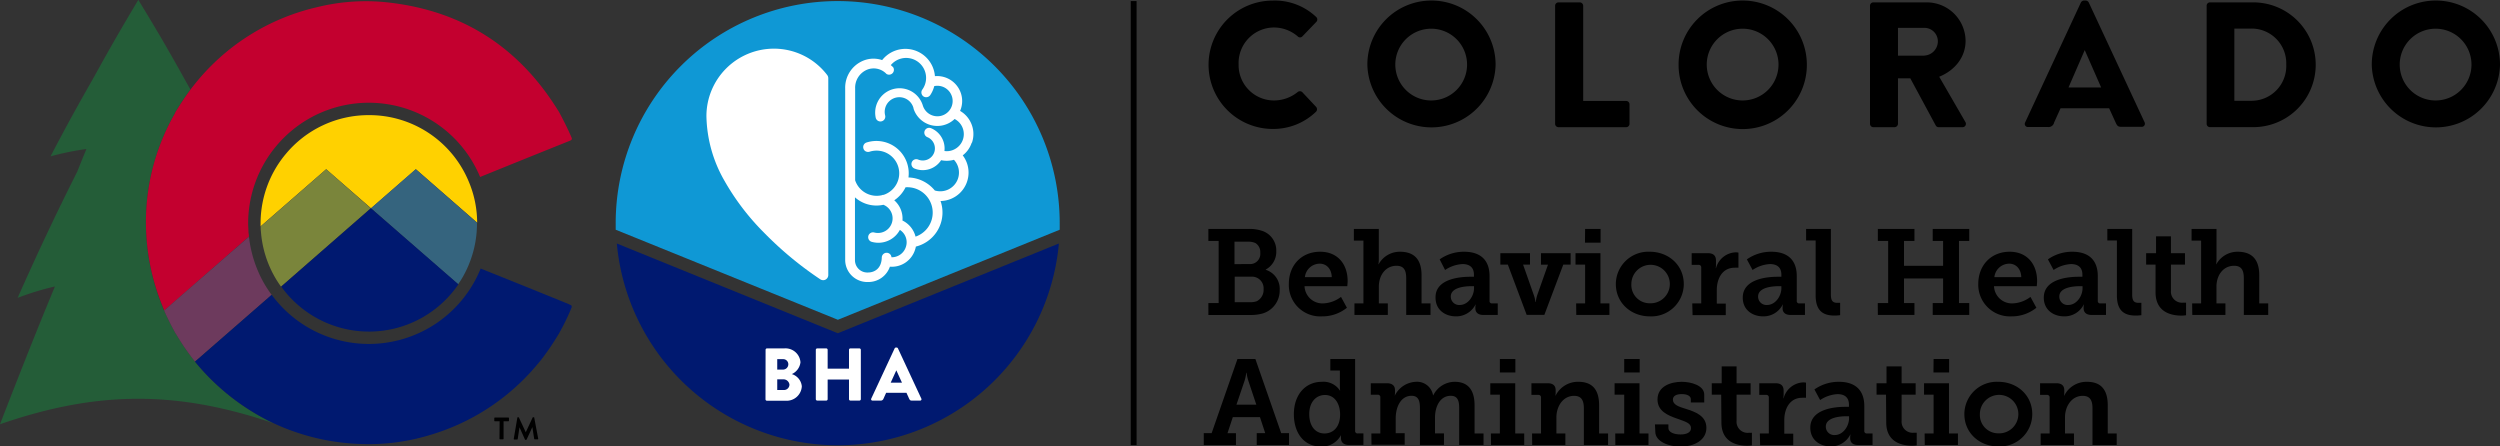 <svg id="Layer_1" data-name="Layer 1" xmlns="http://www.w3.org/2000/svg" viewBox="0 0 557.42 99.54"><rect x="0" y="0" width="557.42" height="99.54" fill="#333333" stroke="none"/><defs><style>.cls-1{fill:#245d38;}.cls-2{fill:#ffd100;}.cls-3{fill:#c3002f;}.cls-4{fill:#7a853b;}.cls-5{fill:#6d3a5d;}.cls-6{fill:#001970;}.cls-7{fill:#35647e;}.cls-8{fill:#0f98d5;}.cls-9{fill:#fff;}</style></defs><path class="cls-1" d="M43.48,80.63a52.32,52.32,0,0,1-4.14-6l-.22-.32c-.91-1.65-1.77-3.33-2.53-5.07-.21-.51-.43-1-.63-1.57A49.56,49.56,0,0,1,32.6,47.05,48.63,48.63,0,0,1,39,25.29a1.39,1.39,0,0,1,.12-.32c1.06-1.7,2.14-3.37,3.34-5-.55-1-1.14-2-1.78-3.19-3.92-7-5.9-10.34-9.84-16.81C26.89,6.59,24.92,10,21,17.09,17.07,24,15.12,27.5,11.27,34.86a64.48,64.48,0,0,1,8-1.64c-.82,2-1.23,3-2.05,5.06-4.66,9.25-9.1,18.66-13.28,28.13a63.11,63.11,0,0,1,8.31-2.54C8,74.07,4,84.28,0,94.59,21.66,87.11,39.36,87,61.07,94.4A50.9,50.9,0,0,1,48.55,86,48.66,48.66,0,0,1,43.48,80.63Z"/><path class="cls-2" d="M82.23,25.67A24,24,0,0,0,63.7,34.36l-.12.14A24.11,24.11,0,0,0,58.1,49.8c0,.24,0,.46,0,.68L72.73,37.73l10,8.71,10-8.71,13.66,11.92a23.65,23.65,0,0,0-1.86-9.13A24,24,0,0,0,82.23,25.67Z"/><path class="cls-3" d="M39,25.29a48.63,48.63,0,0,0-6.4,21.76A49.56,49.56,0,0,0,36,67.67c.2.53.42,1.06.63,1.57L55.51,52.75c0-.33-.08-.67-.11-1,0-.6-.07-1.23-.07-1.94a26.9,26.9,0,0,1,6.15-17.11l.12-.14a26.88,26.88,0,0,1,45.45,6.9v0q10-4.06,20-8.07c.44-.19.57-.32.34-.83-.81-1.89-1.76-3.76-2.75-5.6-.09-.15-.19-.31-.28-.44Q110.85,2.79,85.36.43A45.06,45.06,0,0,0,70.87,1.56,49,49,0,0,0,43.08,19.19c-.22.26-.41.54-.62.81-1.2,1.6-2.28,3.27-3.34,5A1.39,1.39,0,0,0,39,25.29Z"/><path class="cls-4" d="M72.73,37.73,58.12,50.48c0,.36,0,.71.05,1.05a24.09,24.09,0,0,0,3.4,10.74c.41.67.76,1.18,1.09,1.64l20-17.47Z"/><path class="cls-5" d="M59.23,63.77a27.07,27.07,0,0,1-3.72-11L36.59,69.24c.76,1.74,1.62,3.42,2.53,5.07l.22.32a52.32,52.32,0,0,0,4.14,6l.73-.63L60.57,65.74l-.08-.1C60.1,65.11,59.7,64.51,59.23,63.77Z"/><path class="cls-6" d="M126.8,67.8q-9.81-4-19.63-7.92h0a26.53,26.53,0,0,1-2.81,5.21,26.89,26.89,0,0,1-43.78.64L44.21,80l-.73.63A48.66,48.66,0,0,0,48.55,86,50.9,50.9,0,0,0,61.07,94.4,49.75,49.75,0,0,0,80.61,99a46.73,46.73,0,0,0,15-1.93,49.26,49.26,0,0,0,24.1-15.7c.43-.5.84-1,1.25-1.54a58.86,58.86,0,0,0,3.68-5.48A51.84,51.84,0,0,0,127.27,69c.06-.18.12-.31.16-.41l.06-.16-.06-.25C127.33,68,127.14,68,126.8,67.8Z"/><path class="cls-7" d="M82.71,46.44l19.16,16.71.28.24a22.89,22.89,0,0,0,2.44-4.54,23.84,23.84,0,0,0,1.76-9.05v-.15L92.69,37.73Z"/><path class="cls-6" d="M82.71,46.44l-20,17.47.07.09a24.11,24.11,0,0,0,39.34-.48l.08-.13-.28-.24Z"/><path d="M111.4,93.93h-1.06a.13.13,0,0,1-.13-.13v-.57a.13.13,0,0,1,.13-.13h3a.13.13,0,0,1,.14.13v.57a.13.13,0,0,1-.14.13h-1.06v3.9a.13.13,0,0,1-.13.13h-.64a.14.14,0,0,1-.14-.13Z"/><path d="M115.35,93.14a.11.11,0,0,1,.12-.11h.11a.13.13,0,0,1,.12.07l1.53,3.28h0l1.53-3.28a.12.12,0,0,1,.12-.07H119a.11.11,0,0,1,.12.11L120,97.8a.12.12,0,0,1-.13.16h-.63a.15.15,0,0,1-.13-.1l-.41-2.63h0L117.42,98a.13.13,0,0,1-.12.07h-.13a.13.13,0,0,1-.12-.07l-1.22-2.73h0l-.4,2.63a.13.13,0,0,1-.12.1h-.63c-.09,0-.14-.06-.13-.16Z"/><path d="M284,6.13a8.14,8.14,0,0,1,5.37,2,.7.7,0,0,0,1,0l3.1-3.22a.76.76,0,0,0,0-1.12A13.39,13.39,0,0,0,283.78.13a14.31,14.31,0,1,0,0,28.62,13.66,13.66,0,0,0,9.66-3.85.8.8,0,0,0,0-1.08l-3.1-3.3a.79.79,0,0,0-1,0A8.42,8.42,0,0,1,284,22.4a7.89,7.89,0,0,1-7.83-8.08A7.92,7.92,0,0,1,284,6.13"/><path d="M319.16.12a14.26,14.26,0,0,0-14.28,14.36,14.3,14.3,0,0,0,28.59,0A14.29,14.29,0,0,0,319.16.12m0,22.28a8,8,0,1,1,7.95-7.92,8,8,0,0,1-7.95,7.92"/><path d="M362.58,22.51H353V1.28a.77.77,0,0,0-.75-.75H347.5a.75.75,0,0,0-.76.75V27.6a.76.76,0,0,0,.76.76h15.08a.75.75,0,0,0,.75-.76V23.27a.75.75,0,0,0-.75-.76"/><path d="M388.55.12a14.26,14.26,0,0,0-14.28,14.36,14.3,14.3,0,0,0,28.6,0A14.3,14.3,0,0,0,388.55.12m0,22.28a8,8,0,1,1,8-7.92,8,8,0,0,1-8,7.92"/><path d="M432.38,17.11c3.46-1.4,5.88-4.34,5.88-8A8.65,8.65,0,0,0,429.6.53H417.7a.74.74,0,0,0-.75.75V27.6a.75.75,0,0,0,.75.76h4.74a.79.79,0,0,0,.75-.76V17.47h2.75L431.62,28a.72.72,0,0,0,.63.36h5.29a.75.75,0,0,0,.68-1.15Zm-3.3-4.7h-5.89V6.21h5.89a3,3,0,0,1,3,3,3.18,3.18,0,0,1-3,3.18"/><path d="M502.42.53h-9.7a.74.74,0,0,0-.71.75V27.6a.74.74,0,0,0,.71.75h9.7a13.91,13.91,0,1,0,0-27.82M502,22.47h-3.81V6.37H502a7.73,7.73,0,0,1,7.76,8A7.75,7.75,0,0,1,502,22.47"/><path d="M543.11.12a14.26,14.26,0,0,0-14.28,14.36,14.3,14.3,0,0,0,28.59,0A14.29,14.29,0,0,0,543.11.12m0,22.28a8,8,0,1,1,7.95-7.92,8,8,0,0,1-7.95,7.92"/><path d="M465.73.56a.8.8,0,0,0-.67-.44h-.4a.83.83,0,0,0-.69.44L451.53,27.32a.69.69,0,0,0,.67,1h4.38a1.27,1.27,0,0,0,1.42-1l1.44-3.18h10.83l1.43,3.14c.4.86.57,1,1.39,1h4.41a.7.7,0,0,0,.68-1ZM461.21,19.5l3.62-8.33,3.66,8.33Z"/><path d="M269.43,67.57h2.29V53.72h-2.29V51.05h8.8a8.77,8.77,0,0,1,3.43.51A4.61,4.61,0,0,1,284.57,56a4.49,4.49,0,0,1-2.35,4.1v.06a4.44,4.44,0,0,1,3.11,4.53,5.33,5.33,0,0,1-3.81,5.21,10,10,0,0,1-2.86.33h-9.23Zm9.2-8.69A2.27,2.27,0,0,0,281,56.37a2.36,2.36,0,0,0-1.1-2.19,3.87,3.87,0,0,0-1.65-.29h-3v5Zm.19,8.5a4,4,0,0,0,1.38-.21,2.83,2.83,0,0,0,1.54-2.7A2.59,2.59,0,0,0,279,61.69h-3.7v5.69Z"/><path d="M294.35,56.13c4,0,6.13,2.88,6.13,6.53,0,.4-.08,1.16-.08,1.16h-9.53A4,4,0,0,0,295,67.65a7,7,0,0,0,4-1.45l1.32,2.42a8.73,8.73,0,0,1-5.56,1.92,7,7,0,0,1-7.39-7.21C287.36,59.1,290.22,56.13,294.35,56.13Zm2.59,5.66c-.05-1.88-1.21-3-2.67-3a3.35,3.35,0,0,0-3.32,3Z"/><path d="M302,67.65h2v-14h-2.13V51.05h5.56v6.7a8,8,0,0,1-.08,1.16h.05a5.36,5.36,0,0,1,4.75-2.78c3.05,0,4.81,1.59,4.81,5.23v6.29h2v2.57h-5.42V62.07c0-1.68-.43-2.81-2.16-2.81-2.43,0-3.94,2.1-3.94,4.64v3.75h2v2.57H302Z"/><path d="M327.77,61.71h.87v-.46c0-1.75-1.11-2.37-2.54-2.37a7.62,7.62,0,0,0-3.89,1.32L321,57.83a9.35,9.35,0,0,1,5.45-1.7c3.7,0,5.67,1.91,5.67,5.42v5.51a.52.52,0,0,0,.59.59h1.24v2.57h-3.24c-1.27,0-1.75-.68-1.75-1.46V68.6a2.61,2.61,0,0,1,.08-.7h-.05a4.81,4.81,0,0,1-4.35,2.64c-2.35,0-4.56-1.38-4.56-4.18C320,62.15,325.56,61.71,327.77,61.71ZM325.48,68c1.86,0,3.18-2,3.18-3.73v-.46h-.56c-1.35,0-4.62.22-4.62,2.3A1.86,1.86,0,0,0,325.48,68Z"/><path d="M334.53,56.45h6.61V59H339.6L342,65.82a6.67,6.67,0,0,1,.35,1.51h.08a7.75,7.75,0,0,1,.32-1.51l2.4-6.81h-1.56V56.45h6.61V59h-1.64l-4.22,11.21h-3.94L336.2,59h-1.67Z"/><path d="M351.43,67.65h2V59h-2.14V56.45h5.56v11.2h2v2.57h-7.39Zm2-16.6h3.45V54.1H353.4Z"/><path d="M367.84,56.13c4.21,0,7.59,3,7.59,7.2a7.23,7.23,0,0,1-7.56,7.21c-4.21,0-7.59-3-7.59-7.21A7.24,7.24,0,0,1,367.84,56.13Zm0,11.49a4.29,4.29,0,1,0-4.1-4.29A4.08,4.08,0,0,0,367.87,67.62Z"/><path d="M377.32,67.65h2v-8a.55.55,0,0,0-.6-.6h-1.53V56.45h3.59c1.21,0,1.83.51,1.83,1.67v.81a6.8,6.8,0,0,1-.05.87h.05A4.74,4.74,0,0,1,387,56.26a3.44,3.44,0,0,1,.62.06v3.37a6.5,6.5,0,0,0-.83,0c-2.78,0-4,2.43-4,5v3h2v2.57h-7.4Z"/><path d="M396.33,61.71h.86v-.46c0-1.75-1.11-2.37-2.54-2.37a7.57,7.57,0,0,0-3.88,1.32l-1.27-2.37a9.35,9.35,0,0,1,5.45-1.7c3.7,0,5.67,1.91,5.67,5.42v5.51a.52.52,0,0,0,.59.59h1.24v2.57h-3.24c-1.26,0-1.75-.68-1.75-1.46V68.6a2.61,2.61,0,0,1,.08-.7h-.05a4.79,4.79,0,0,1-4.35,2.64c-2.35,0-4.56-1.38-4.56-4.18C388.58,62.15,394.11,61.71,396.33,61.71ZM394,68c1.86,0,3.19-2,3.19-3.73v-.46h-.57c-1.35,0-4.62.22-4.62,2.3A1.86,1.86,0,0,0,394,68Z"/><path d="M404.83,53.62H402.7V51.05h5.53V65.63c0,1.24.27,1.89,1.41,1.89.38,0,.65,0,.65,0v2.75a9,9,0,0,1-1.25.09c-2.18,0-4.21-.73-4.21-4.49Z"/><path d="M418.68,67.57H421V53.72h-2.3V51.05h8.16v2.67h-2.33v5.54h8.72V53.72h-2.32V51.05h8.15v2.67h-2.29V67.57h2.29v2.65h-8.15V67.57h2.32V62.09h-8.72v5.48h2.33v2.65h-8.16Z"/><path d="M448.08,56.13c4,0,6.13,2.88,6.13,6.53,0,.4-.08,1.16-.08,1.16H444.6a4,4,0,0,0,4.13,3.83,7,7,0,0,0,4-1.45l1.32,2.42a8.73,8.73,0,0,1-5.56,1.92,7.06,7.06,0,0,1-7.4-7.21C441.09,59.1,444,56.13,448.08,56.13Zm2.6,5.66c-.06-1.88-1.22-3-2.68-3a3.36,3.36,0,0,0-3.32,3Z"/><path d="M463.45,61.71h.86v-.46c0-1.75-1.11-2.37-2.54-2.37a7.57,7.57,0,0,0-3.88,1.32l-1.27-2.37a9.35,9.35,0,0,1,5.45-1.7c3.7,0,5.67,1.91,5.67,5.42v5.51a.52.52,0,0,0,.59.59h1.24v2.57h-3.23c-1.27,0-1.76-.68-1.76-1.46V68.6a2.61,2.61,0,0,1,.08-.7h-.05a4.79,4.79,0,0,1-4.35,2.64c-2.35,0-4.56-1.38-4.56-4.18C455.7,62.15,461.23,61.71,463.45,61.71ZM461.15,68c1.87,0,3.19-2,3.19-3.73v-.46h-.57c-1.35,0-4.61.22-4.61,2.3A1.85,1.85,0,0,0,461.15,68Z"/><path d="M472,53.62h-2.13V51.05h5.54V65.63c0,1.24.26,1.89,1.4,1.89.38,0,.65,0,.65,0v2.75a9,9,0,0,1-1.25.09c-2.18,0-4.21-.73-4.21-4.49Z"/><path d="M480.62,59h-2.1V56.45h2.21V52.7h3.32v3.75h3.13V59h-3.13v5.81a2.47,2.47,0,0,0,2.75,2.67,5.53,5.53,0,0,0,.62,0v2.81a6.34,6.34,0,0,1-1.05.08c-1.94,0-5.75-.57-5.75-5.18Z"/><path d="M488.78,67.65h2v-14h-2.13V51.05h5.56v6.7a8,8,0,0,1-.08,1.16h.05a5.37,5.37,0,0,1,4.75-2.78c3.05,0,4.81,1.59,4.81,5.23v6.29h2v2.57H500.3V62.07c0-1.68-.43-2.81-2.16-2.81-2.43,0-3.94,2.1-3.94,4.64v3.75h2v2.57h-7.39Z"/><path d="M268.4,96.57h1.76l5.75-16.52h4l5.75,16.52h1.75v2.65h-7.2V96.57h1.89L280.93,93h-6.05l-1.19,3.59h1.89v2.65H268.4Zm11.72-6.34-1.81-5.43a7.86,7.86,0,0,1-.35-1.67h-.08a11.11,11.11,0,0,1-.35,1.67l-1.84,5.43Z"/><path d="M294.75,85.13a4.37,4.37,0,0,1,4,1.94h.06a7.42,7.42,0,0,1-.06-1V82.62h-2.13V80.05h5.53v16a.53.53,0,0,0,.6.59H304v2.57h-3.24c-1.24,0-1.76-.68-1.76-1.46V97.6A2.14,2.14,0,0,1,299,97H299a4.76,4.76,0,0,1-4.51,2.56c-3.67,0-6-2.94-6-7.21S291,85.13,294.75,85.13Zm.57,11.52c1.81,0,3.48-1.29,3.48-4.24,0-2.24-1.1-4.34-3.37-4.34-1.95,0-3.51,1.54-3.51,4.26S293.32,96.65,295.32,96.65Z"/><path d="M305.77,96.65h2V88.58a.53.53,0,0,0-.6-.57h-1.53V85.45h3.59c1.21,0,1.81.57,1.81,1.54v.62a3.32,3.32,0,0,1-.06.59H311a5.51,5.51,0,0,1,4.69-3.07,3.61,3.61,0,0,1,3.83,3h.06a5.35,5.35,0,0,1,4.78-3c2.78,0,4.42,1.62,4.42,5.23v6.29h2v2.57h-5.43V91c0-1.56-.29-2.75-1.88-2.75-2.35,0-3.51,2.35-3.51,4.88v3.51h2v2.57H316.6V91c0-1.48-.25-2.75-1.87-2.75-2.43,0-3.53,2.56-3.53,5v3.34h2v2.57h-7.4Z"/><path d="M332.42,96.65h2V88h-2.13V85.45h5.56v11.2h2v2.57h-7.4Zm2-16.6h3.46v3h-3.46Z"/><path d="M341.6,96.65h2v-8a.55.55,0,0,0-.6-.6h-1.54V85.45h3.62c1.22,0,1.78.57,1.78,1.54v.62a4,4,0,0,1-.05.59h.05a5.54,5.54,0,0,1,5.08-3.07c2.94,0,4.61,1.59,4.61,5.23v6.29h2v2.57h-5.4V91.07c0-1.68-.46-2.81-2.18-2.81-2.49,0-3.94,2.37-3.94,4.77v3.62h2v2.57h-7.4Z"/><path d="M360.15,96.65h2V88H360V85.45h5.56v11.2h2v2.57h-7.39Zm2-16.6h3.45v3h-3.45Z"/><path d="M369,94.63H372v.81c0,.94,1.26,1.43,2.7,1.43s2.34-.49,2.34-1.41c0-1.16-1.29-1.45-3.13-2.13-2-.7-4.34-1.64-4.34-4.26,0-2.92,2.91-3.94,5.42-3.94,2,0,5,.78,5,2.86v1.75H377V89c0-.7-.81-1.13-2-1.13s-2,.37-2,1.24c0,1.13,1.34,1.59,2.88,2.05,2.11.67,4.59,1.54,4.59,4.24s-2.64,4.18-5.8,4.18c-2.51,0-5.59-1.08-5.59-3.32Z"/><path d="M383.77,88h-2.1V85.45h2.21V81.7h3.32v3.75h3.13V88H387.2v5.81A2.47,2.47,0,0,0,390,96.49a5.53,5.53,0,0,0,.62,0v2.81a6.34,6.34,0,0,1-1.05.08c-1.94,0-5.75-.57-5.75-5.18Z"/><path d="M392.39,96.65h2v-8a.54.54,0,0,0-.59-.6h-1.54V85.45h3.59c1.22,0,1.84.51,1.84,1.67v.81a5.69,5.69,0,0,1-.06.87h.06a4.73,4.73,0,0,1,4.37-3.54,3.59,3.59,0,0,1,.62.06v3.37a6.57,6.57,0,0,0-.84,0c-2.78,0-4,2.43-4,5v3h2v2.57h-7.39Z"/><path d="M411.39,90.71h.87v-.46c0-1.75-1.11-2.37-2.54-2.37a7.62,7.62,0,0,0-3.89,1.32l-1.27-2.37a9.4,9.4,0,0,1,5.46-1.7c3.69,0,5.66,1.91,5.66,5.42v5.51a.53.53,0,0,0,.6.59h1.24v2.57h-3.24c-1.27,0-1.75-.68-1.75-1.46V97.6a2.61,2.61,0,0,1,.08-.7h-.06a4.79,4.79,0,0,1-4.34,2.64c-2.35,0-4.57-1.38-4.57-4.18C403.64,91.15,409.18,90.71,411.39,90.71ZM409.1,97c1.86,0,3.18-2,3.18-3.73v-.46h-.56c-1.35,0-4.62.22-4.62,2.3A1.86,1.86,0,0,0,409.1,97Z"/><path d="M420.52,88h-2.11V85.45h2.22V81.7H424v3.75h3.13V88H424v5.81a2.47,2.47,0,0,0,2.75,2.67,5.53,5.53,0,0,0,.62,0v2.81a6.34,6.34,0,0,1-1.05.08c-1.94,0-5.75-.57-5.75-5.18Z"/><path d="M429.13,96.65h2V88H429V85.45h5.56v11.2h2v2.57h-7.4Zm2-16.6h3.46v3H431.1Z"/><path d="M445.55,85.13c4.21,0,7.58,3,7.58,7.2a7.22,7.22,0,0,1-7.56,7.21c-4.21,0-7.58-3-7.58-7.21A7.23,7.23,0,0,1,445.55,85.13Zm0,11.49a4.29,4.29,0,1,0-4.1-4.29A4.09,4.09,0,0,0,445.57,96.62Z"/><path d="M455,96.65h2v-8a.54.54,0,0,0-.59-.6h-1.54V85.45h3.62c1.21,0,1.78.57,1.78,1.54v.62a3.32,3.32,0,0,1-.06.59h.06a5.52,5.52,0,0,1,5.07-3.07c2.95,0,4.62,1.59,4.62,5.23v6.29h2v2.57h-5.4V91.07c0-1.68-.46-2.81-2.19-2.81-2.48,0-3.94,2.37-3.94,4.77v3.62h2v2.57H455Z"/><rect x="252.12" y="0.24" width="1.3" height="99"/><path class="cls-8" d="M236.28,51.22c0-.5,0-1,0-1.48a49.5,49.5,0,1,0-99,0c0,.49,0,1,0,1.48L186.82,71.3Z"/><path class="cls-6" d="M186.82,74.3l-.53-.21-48.76-19.8a49.49,49.49,0,0,0,98.57,0Z"/><path class="cls-9" d="M170.7,78a.32.32,0,0,1,.32-.32h3.88a3.35,3.35,0,0,1,3.58,3.1,3.31,3.31,0,0,1-1.93,2.63,3.17,3.17,0,0,1,2.23,2.72,3.4,3.4,0,0,1-3.63,3.22H171a.32.32,0,0,1-.32-.32Zm3.9,4.41a1.19,1.19,0,0,0,1.17-1.2,1.14,1.14,0,0,0-1.17-1.13h-1.3v2.33Zm.22,4.55a1.21,1.21,0,0,0,1.2-1.21,1.34,1.34,0,0,0-1.37-1.17H173.3v2.38Z"/><path class="cls-9" d="M181.9,78a.33.33,0,0,1,.32-.32h2a.32.32,0,0,1,.32.32v4.2h4.76V78a.32.32,0,0,1,.32-.32h2a.33.33,0,0,1,.32.32V89a.33.33,0,0,1-.32.32h-2a.32.32,0,0,1-.32-.32V84.62h-4.76V89a.32.32,0,0,1-.32.32h-2a.33.33,0,0,1-.32-.32Z"/><path class="cls-9" d="M194.26,88.88l5.22-11.21a.34.34,0,0,1,.28-.18h.17a.33.33,0,0,1,.28.18l5.22,11.21a.3.3,0,0,1-.29.44h-1.85c-.3,0-.43-.1-.58-.42l-.6-1.32h-4.53l-.6,1.34a.62.62,0,0,1-.6.4h-1.83A.3.3,0,0,1,194.26,88.88Zm6.85-3.56-1.26-2.75h0l-1.25,2.75Z"/><path class="cls-9" d="M172.51,10.85a15.05,15.05,0,0,0-15,15,29.91,29.91,0,0,0,4,14.42,54,54,0,0,0,8.75,11.51A78.42,78.42,0,0,0,182.93,62.3a1.17,1.17,0,0,0,.61.17,1.07,1.07,0,0,0,.55-.14,1.14,1.14,0,0,0,.59-1V17.42a1.18,1.18,0,0,0-.24-.69,14.93,14.93,0,0,0-11.93-5.88"/><path class="cls-9" d="M216.71,31.83a5.92,5.92,0,0,0-.28-4.56,5.86,5.86,0,0,0-2.36-2.54,5.49,5.49,0,0,0,.19-3.91,5.59,5.59,0,0,0-5.8-3.84,6.61,6.61,0,0,0-11.77-3.58,6,6,0,0,0-4.24.14,6.5,6.5,0,0,0-4,6.18V58a4.93,4.93,0,0,0,5.1,4.88,5.08,5.08,0,0,0,4.87-3.42,5.43,5.43,0,0,0,5.65-3.91,5.27,5.27,0,0,0,.14-.57,7.83,7.83,0,0,0,5.86-8.68,7.61,7.61,0,0,0-.36-1.48,6.34,6.34,0,0,0,4.95-10.18,5.85,5.85,0,0,0,2-2.82M204.14,52.77a5.48,5.48,0,0,0-2.92-3.6,5.41,5.41,0,0,0-1.83-4.51,7.36,7.36,0,0,0,2.52-2.9,5.66,5.66,0,0,1,2.23,11M190.63,44a7.19,7.19,0,0,0,4.79,1.83,7.36,7.36,0,0,0,1.55-.17,3.26,3.26,0,0,1-2,6.19,1.08,1.08,0,1,0-.58,2.08,5.59,5.59,0,0,0,1.46.2,5.43,5.43,0,0,0,4.79-2.87A3.26,3.26,0,0,1,202,55a3.3,3.3,0,0,1-3.23,2.36,1.08,1.08,0,0,0-1.06-1,1.08,1.08,0,0,0-1.1,1.05c-.06,2.47-1.62,3.35-3.1,3.35A2.75,2.75,0,0,1,190.63,58Zm11.93-4.45a7.21,7.21,0,0,0-9.34-7.78,1.07,1.07,0,0,0-.7,1.36,1,1,0,0,0,.53.63,1.14,1.14,0,0,0,.83.07A5,5,0,0,1,197,43.45l-.11,0a1,1,0,0,0-.28.08,5.06,5.06,0,0,1-5.94-3.33V19.72a4.35,4.35,0,0,1,2.64-4.17,3.92,3.92,0,0,1,4.34.93A1.08,1.08,0,0,0,199.15,15c-.17-.17-.35-.33-.53-.48a4.45,4.45,0,0,1,7,5.49,1.09,1.09,0,0,0,.3,1.5,1.11,1.11,0,0,0,1.5-.31,6.49,6.49,0,0,0,.89-2,3.4,3.4,0,1,1-2.53,4.39,5.43,5.43,0,0,0-10.52,2.67,1.07,1.07,0,0,0,1.31.79,1.08,1.08,0,0,0,.79-1.31,3.26,3.26,0,0,1,6.33-1.6l0,.08a5.57,5.57,0,0,0,9.16,2.31,3.8,3.8,0,0,1-.09,6.79h0a3.67,3.67,0,0,1-2.18.35,4.88,4.88,0,0,0-3-5.09,1.13,1.13,0,0,0-.83,0,1.11,1.11,0,0,0-.58.59,1.09,1.09,0,0,0,.6,1.41,2.71,2.71,0,0,1,1.49,3.52,2.7,2.7,0,0,1-3.51,1.49,1.08,1.08,0,1,0-.81,2,4.88,4.88,0,0,0,5.9-1.87,6,6,0,0,0,2.86-.09,4.18,4.18,0,0,1,.86,4.3,4.17,4.17,0,0,1-5.13,2.54,7.9,7.9,0,0,0-5.85-2.9"/></svg>